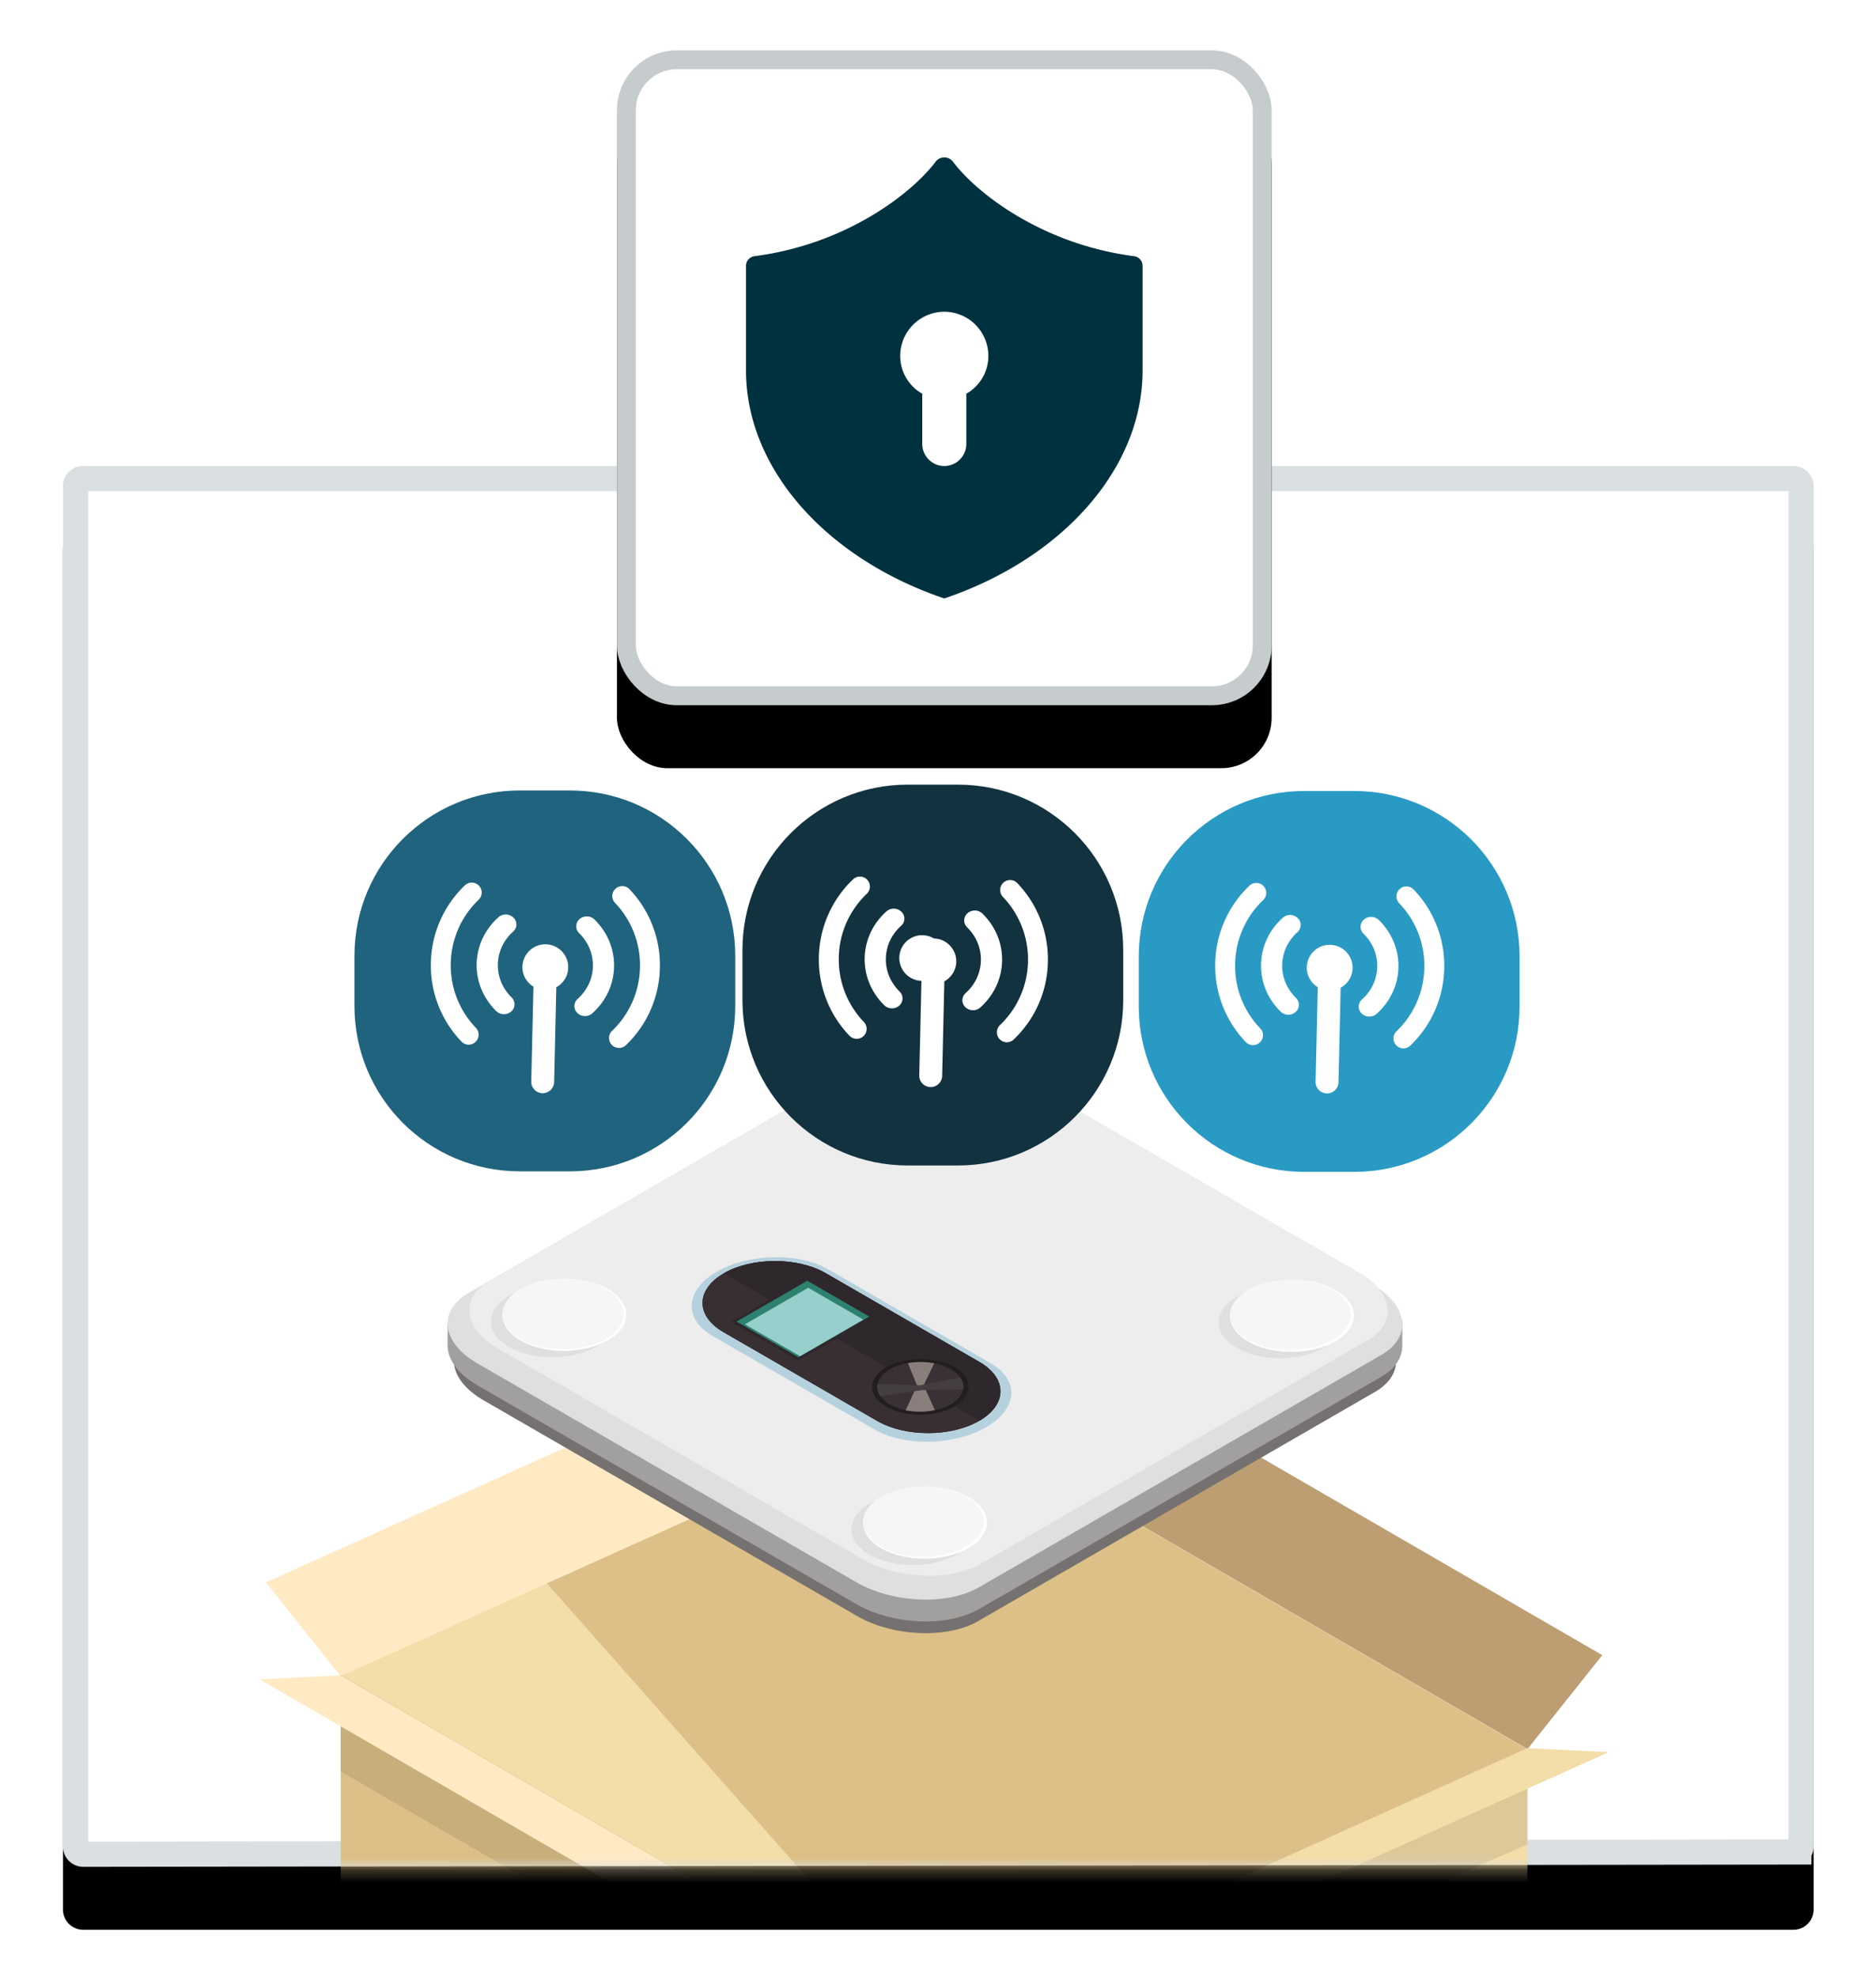 <svg xmlns="http://www.w3.org/2000/svg" xmlns:xlink="http://www.w3.org/1999/xlink" width="149" height="157" viewBox="0 0 149 157">
    <defs>
        <path id="a" d="M137.433 111.238H1.615A1.615 1.615 0 0 1 0 109.623V1.615C0 .722.723 0 1.615 0h135.818c.892 0 1.615.722 1.615 1.615v108.008c0 .892-.723 1.615-1.615 1.615z"/>
        <filter id="b" width="113.7%" height="119.8%" x="-6.8%" y="-7.6%" filterUnits="objectBoundingBox">
            <feOffset dy="4" in="SourceAlpha" result="shadowOffsetOuter1"/>
            <feGaussianBlur in="shadowOffsetOuter1" result="shadowBlurOuter1" stdDeviation="2.5"/>
            <feComposite in="shadowBlurOuter1" in2="SourceAlpha" operator="out" result="shadowBlurOuter1"/>
            <feColorMatrix in="shadowBlurOuter1" result="shadowMatrixOuter1" values="0 0 0 0 0.051 0 0 0 0 0.192 0 0 0 0 0.247 0 0 0 0.05 0"/>
            <feOffset dy="1" in="SourceAlpha" result="shadowOffsetOuter2"/>
            <feGaussianBlur in="shadowOffsetOuter2" result="shadowBlurOuter2" stdDeviation="2.5"/>
            <feComposite in="shadowBlurOuter2" in2="SourceAlpha" operator="out" result="shadowBlurOuter2"/>
            <feColorMatrix in="shadowBlurOuter2" result="shadowMatrixOuter2" values="0 0 0 0 0.051 0 0 0 0 0.192 0 0 0 0 0.247 0 0 0 0.05 0"/>
            <feMerge>
                <feMergeNode in="shadowMatrixOuter1"/>
                <feMergeNode in="shadowMatrixOuter2"/>
            </feMerge>
        </filter>
        <rect id="e" width="52" height="52" rx="4"/>
        <filter id="d" width="136.5%" height="142.3%" x="-18.3%" y="-16.3%" filterUnits="objectBoundingBox">
            <feOffset dy="4" in="SourceAlpha" result="shadowOffsetOuter1"/>
            <feGaussianBlur in="shadowOffsetOuter1" result="shadowBlurOuter1" stdDeviation="2.5"/>
            <feComposite in="shadowBlurOuter1" in2="SourceAlpha" operator="out" result="shadowBlurOuter1"/>
            <feColorMatrix in="shadowBlurOuter1" result="shadowMatrixOuter1" values="0 0 0 0 0.051 0 0 0 0 0.192 0 0 0 0 0.247 0 0 0 0.05 0"/>
            <feOffset dy="1" in="SourceAlpha" result="shadowOffsetOuter2"/>
            <feGaussianBlur in="shadowOffsetOuter2" result="shadowBlurOuter2" stdDeviation="2.5"/>
            <feComposite in="shadowBlurOuter2" in2="SourceAlpha" operator="out" result="shadowBlurOuter2"/>
            <feColorMatrix in="shadowBlurOuter2" result="shadowMatrixOuter2" values="0 0 0 0 0.051 0 0 0 0 0.192 0 0 0 0 0.247 0 0 0 0.05 0"/>
            <feMerge>
                <feMergeNode in="shadowMatrixOuter1"/>
                <feMergeNode in="shadowMatrixOuter2"/>
            </feMerge>
        </filter>
    </defs>
    <g fill="none" fill-rule="evenodd">
        <g transform="translate(5 37)">
            <mask id="c" fill="#fff">
                <use xlink:href="#a"/>
            </mask>
            <use fill="#000" filter="url(#b)" xlink:href="#a"/>
            <path fill="#FFF" stroke="#DADFE1" stroke-linejoin="square" stroke-width="2" d="M137.868 110.058l-136.253.18a.613.613 0 0 1-.615-.615V1.615A.613.613 0 0 1 1.615 1h135.818a.613.613 0 0 1 .615.615v108.008c0 .17-.069.324-.18.435z"/>
            <g mask="url(#c)">
                <path fill="#BD9E72" d="M69.466 74.762l46.854 27.126 5.94-7.458-46.854-27.125z"/>
                <path fill="#F3DDA9" d="M116.317 101.925l-7.418 4.283-32.516 12.747-7.409 4.273-.008-.008-.113-.057-46.795-27.086 7.408-4.283 3.994-2.304 35.949-14.726.057.028.055.037 46.777 27.086z"/>
                <path fill="#DCC087" d="M116.317 101.906l-.019.01-7.4 4.273-32.515 13.867-7.409 3.154-.008-.01-.057-.028-30.96-34.998L69.52 74.81z"/>
                <path fill="#FFEAC4" d="M69.468 74.762l-47.41 21.343-5.94-7.457 47.41-21.343z"/>
                <path fill="#DCC087" d="M68.91 123.138v21.665L22.06 117.68V96.014z"/>
                <path fill="#3B3735" d="M22.696 117.33l-.12-.07v-2.831l.12.069zM23.138 117.585l-.32-.184v-2.834l.32.186zM24.552 118.402l-.32-.185v-2.834l.32.187zM26.208 119.358l-.32-.185v-2.833l.32.185zM25.124 118.732l-.16-.093v-2.833l.16.094zM25.355 118.866l-.16-.093v-2.833l.16.093zM23.439 117.76l-.12-.07v-2.833l.12.07zM23.96 118.06l-.12-.069v-2.833l.12.07zM25.746 119.092l-.12-.07v-2.833l.12.07zM24.161 118.176l-.06-.035v-2.832l.06.035zM24.683 118.477l-.06-.034v-2.833l.06.035zM25.485 118.94l-.06-.034v-2.833l.06.035zM23.67 117.892l-.06-.034v-2.833l.06.035z"/>
                <path fill="#10100E" d="M68.91 123.147l-3.163 5.813-43.688-25.295v-7.642z" opacity=".1"/>
                <path fill="#FFEAC4" d="M15.619 96.352l46.854 27.125 6.439-.32-46.855-27.125z"/>
                <path fill="#F3DDA9" d="M116.317 101.797v21.665L68.91 144.804v-21.657z"/>
                <path fill="#10100E" d="M116.317 101.797v7.65L72.073 128.96l-3.163-5.813z" opacity=".1"/>
                <path fill="#F3DDA9" d="M122.76 102.134l-47.412 21.343-6.439-.32 47.411-21.343z"/>
                <g>
                    <path d="M64.996 86.76c-.22.13-.415.268-.586.413l-.869-.008.007 3.807h.004c-.038.758.432 1.521 1.422 2.098 1.914 1.114 5.028 1.11 6.954-.014.913-.532 1.391-1.219 1.441-1.915h.005v-.057-3.819l-.733-.006a3.835 3.835 0 0 0-.692-.512c-.953-.555-2.203-.832-3.456-.832-1.263 0-2.53.282-3.497.845"/>
                    <path fill="#CFCBCA" d="M64.996 85.146c1.926-1.122 5.039-1.128 6.954-.013 1.914 1.115 1.904 2.928-.022 4.05-1.926 1.122-5.04 1.127-6.954.013-1.914-1.115-1.904-2.928.022-4.05"/>
                    <path d="M36.21 70.184a4.082 4.082 0 0 0-.586.413l-.87-.008.007 3.807h.004c-.038.758.433 1.521 1.423 2.097 1.914 1.115 5.027 1.11 6.953-.013.915-.532 1.392-1.22 1.442-1.915h.005v-.058-3.818l-.734-.008a3.881 3.881 0 0 0-.69-.51c-.954-.555-2.204-.832-3.457-.832-1.264 0-2.53.282-3.498.845"/>
                    <path fill="#CFCBCA" d="M36.21 68.253c1.925-1.122 5.04-1.128 6.953-.013 1.914 1.115 1.904 2.928-.022 4.05-1.926 1.122-5.04 1.127-6.954.013-1.914-1.115-1.904-2.928.022-4.05"/>
                    <path d="M94.143 69.961a4.005 4.005 0 0 0-.585.413l-.87-.009.007 3.808h.004c-.038.757.433 1.521 1.423 2.097 1.914 1.115 5.027 1.11 6.953-.013.915-.532 1.392-1.22 1.441-1.915h.006v-.058-3.818l-.734-.008a3.833 3.833 0 0 0-.69-.51c-.955-.555-2.205-.833-3.458-.833-1.264 0-2.53.282-3.497.846"/>
                    <path fill="#CFCBCA" d="M94.143 68.481c1.926-1.12 5.04-1.127 6.954-.013 1.914 1.116 1.904 2.93-.022 4.05-1.926 1.122-5.04 1.128-6.954.013-1.914-1.114-1.904-2.928.022-4.05"/>
                    <path fill="#757170" d="M72.686 91.727l31.53-18.204c2.46-1.42 2.153-3.903-.69-5.544L73.842 50.84c-2.842-1.64-7.142-1.819-9.603-.398l-31.53 18.204c-2.461 1.421-2.152 3.903.69 5.544l29.686 17.14c2.842 1.64 7.14 1.818 9.602.397"/>
                    <path fill="#A1A09E" d="M30.55 68.13l4.665-2.46 28.967-16.724c2.494-1.44 6.85-1.258 9.73.404l29.032 16.76 3.43 1.768v2.085h-.003c-.027.89-.58 1.735-1.681 2.37L72.742 90.78c-2.494 1.44-6.85 1.259-9.73-.404l-30.08-17.366c-1.631-.941-2.437-2.157-2.377-3.297h-.004V68.13z"/>
                    <path fill="#E1DEDE" d="M104.693 70.602L89.74 79.236l-16.996 9.811c-2.499 1.443-6.848 1.258-9.732-.408L32.936 71.275c-2.884-1.658-3.196-4.174-.705-5.615l1.41-.809 15.154-8.755 15.386-8.883c2.491-1.44 6.848-1.257 9.731.401l30.076 17.373c.176.104.344.208.497.312l.008.008c2.403 1.65 2.54 3.941.2 5.295"/>
                    <path fill="#EDEDEE" d="M103.596 69.44l-14.994 8.658-15.738 9.091c-2.403 1.386-6.592 1.21-9.364-.392L34.562 70.09c-2.675-1.538-3.044-3.837-.921-5.238.08-.057.16-.112.248-.16l14.882-8.595 15.859-9.154c2.395-1.386 6.592-1.21 9.355.393l28.938 16.7c.665.384 1.186.807 1.562 1.264l.008.008c1.194 1.434.929 3.084-.897 4.133"/>
                    <path fill="#E1DEDE" d="M64.363 49.188c1.926-1.122 5.04-1.127 6.954-.013 1.914 1.116 1.904 2.928-.022 4.05-1.926 1.122-5.039 1.128-6.954.013-1.914-1.115-1.904-2.928.022-4.05M93.23 65.971c1.925-1.122 5.04-1.127 6.953-.013 1.914 1.116 1.904 2.928-.022 4.05-1.926 1.122-5.04 1.128-6.954.013-1.914-1.114-1.904-2.928.022-4.05M64.08 82.394c1.926-1.122 5.04-1.128 6.954-.013 1.914 1.115 1.904 2.928-.022 4.05-1.926 1.122-5.04 1.127-6.954.013-1.914-1.115-1.904-2.928.022-4.05M35.436 65.894c1.926-1.122 5.04-1.128 6.954-.013 1.914 1.115 1.904 2.928-.022 4.05-1.926 1.121-5.04 1.127-6.954.013-1.914-1.115-1.904-2.929.022-4.05"/>
                    <path d="M65.28 50.297a4.038 4.038 0 0 0-.586.413l-.869-.009.006.441h.004c-.038.757.433 1.52 1.423 2.096 1.914 1.115 5.027 1.11 6.953-.013.915-.532 1.392-1.22 1.442-1.915h.005v-.059-.448l-.734-.008a3.752 3.752 0 0 0-.69-.51c-.954-.556-2.204-.833-3.458-.833-1.263 0-2.53.282-3.496.845"/>
                    <path fill="#FFF" d="M65.28 48.683c1.926-1.122 5.04-1.128 6.954-.013 1.914 1.116 1.904 2.928-.022 4.05-1.926 1.122-5.04 1.127-6.954.013-1.914-1.115-1.904-2.928.022-4.05"/>
                    <path fill="#F7F5F6" d="M65.247 48.664c1.883-1.096 4.925-1.102 6.796-.012 1.87 1.089 1.86 2.862-.021 3.957-1.883 1.097-4.926 1.103-6.796.013-1.871-1.09-1.862-2.861.02-3.958"/>
                    <path d="M94.145 67.081a3.879 3.879 0 0 0-.585.413l-.869-.009.006.44h.004c-.038.758.433 1.52 1.423 2.096 1.914 1.115 5.027 1.11 6.953-.013.914-.532 1.391-1.22 1.442-1.916l.004.001v-.058c.002-.038 0-.45 0-.45l-.733-.007a3.821 3.821 0 0 0-.69-.51c-.954-.555-2.204-.833-3.458-.833-1.264 0-2.53.282-3.497.846"/>
                    <path fill="#FFF" d="M94.145 65.467c1.926-1.122 5.04-1.128 6.954-.013 1.914 1.116 1.904 2.928-.022 4.05-1.926 1.122-5.04 1.127-6.954.013-1.914-1.115-1.904-2.928.022-4.05"/>
                    <path fill="#F7F5F6" d="M94.107 65.444c1.876-1.092 4.907-1.098 6.771-.012 1.864 1.085 1.854 2.851-.02 3.943-1.877 1.092-4.908 1.098-6.772.012-1.864-1.086-1.855-2.85.021-3.943"/>
                    <path d="M64.996 83.504a3.941 3.941 0 0 0-.586.413l-.869-.009.007.44h.004c-.038.756.432 1.52 1.422 2.096 1.914 1.114 5.028 1.11 6.954-.013.913-.532 1.391-1.22 1.441-1.916h.005v-.057-.449l-.733-.008a3.83 3.83 0 0 0-.692-.51c-.953-.555-2.203-.833-3.456-.833-1.263 0-2.53.282-3.497.846"/>
                    <path fill="#FFF" d="M64.996 81.89c1.926-1.123 5.039-1.129 6.954-.014 1.914 1.115 1.904 2.928-.022 4.05-1.926 1.121-5.04 1.127-6.954.013-1.914-1.115-1.904-2.929.022-4.05"/>
                    <path fill="#F7F5F6" d="M64.96 81.868c1.877-1.094 4.911-1.1 6.777-.013 1.866 1.087 1.857 2.855-.02 3.949-1.879 1.092-4.913 1.098-6.779.01-1.866-1.086-1.857-2.852.021-3.946"/>
                    <path d="M36.353 67.003c-.222.13-.415.268-.586.413l-.87-.008.008.44h.003c-.038.756.433 1.52 1.423 2.096 1.914 1.115 5.027 1.108 6.953-.013.915-.532 1.392-1.22 1.441-1.916h.006v-.058c.002-.039 0-.449 0-.449l-.734-.007a3.786 3.786 0 0 0-.69-.51c-.954-.556-2.204-.833-3.457-.833-1.264 0-2.53.282-3.497.845"/>
                    <path fill="#FFF" d="M36.352 65.39c1.926-1.123 5.04-1.129 6.954-.014 1.914 1.115 1.904 2.928-.022 4.05-1.926 1.121-5.04 1.127-6.954.013-1.914-1.115-1.904-2.929.022-4.05"/>
                    <path fill="#F7F5F6" d="M36.321 65.37c1.885-1.097 4.931-1.103 6.804-.012 1.873 1.09 1.864 2.866-.02 3.963-1.886 1.098-4.932 1.104-6.805.013-1.873-1.091-1.864-2.865.021-3.963"/>
                    <path fill="#2A82A4" d="M61.28 68.757l-1.243-.385c1.333-.83 2.422-1.437 2.592-1.303.126.095-.481.785-1.348 1.688"/>
                    <path fill="#B6D1DE" d="M51.6 69.086l12.885 7.438c2.348 1.356 6.304 1.27 8.837-.192 2.533-1.462 2.68-3.746.333-5.101L60.77 63.79c-2.348-1.355-6.304-1.27-8.837.192-1.267.733-1.937 1.668-1.997 2.59-.061.925.49 1.835 1.664 2.513"/>
                    <path fill="#2E272B" d="M52.46 68.782l12.222 7.057c2.227 1.285 5.849 1.28 8.09-.014 2.24-1.294 2.25-3.386.024-4.672l-12.221-7.056c-2.228-1.286-5.85-1.28-8.091.014-1.121.648-1.683 1.493-1.688 2.338-.005.846.55 1.69 1.664 2.333"/>
                    <path fill="#382F33" d="M52.46 68.782l12.222 7.057c2.227 1.285 5.849 1.28 8.09-.014 2.24-1.294 2.25-3.386.024-4.672l-12.221-7.056c-2.228-1.286-5.85-1.28-8.091.014-1.121.648-1.683 1.493-1.688 2.338-.005.846.55 1.69 1.664 2.333"/>
                    <path fill="#2E272B" d="M52.484 64.111l20.288 11.714c2.24-1.294 2.25-3.386.024-4.672l-12.221-7.056c-2.228-1.286-5.85-1.28-8.091.014"/>
                    <path fill="#2E272B" d="M58.4 71.047l6.097-3.521-5.357-3.091-6.098 3.519z"/>
                    <path fill="#221E1E" d="M65.377 74.695c.349.202.75.356 1.18.463a6.463 6.463 0 0 0 3.166-.033 4.636 4.636 0 0 0 1.075-.44c.326-.188.58-.401.766-.629.615-.757.454-1.67-.491-2.336a2.89 2.89 0 0 0-.256-.165 4.592 4.592 0 0 0-1.2-.467 6.574 6.574 0 0 0-2.628-.079c-.393.07-.773.178-1.12.322a4.108 4.108 0 0 0-.475.234 3.195 3.195 0 0 0-.397.268c-1.01.8-.978 1.899.093 2.675.086.065.183.127.287.187"/>
                    <path fill="#393136" d="M65.672 74.525c.311.18.67.317 1.051.412a5.76 5.76 0 0 0 2.822-.03 4.14 4.14 0 0 0 .96-.392c.29-.168.516-.357.681-.56.548-.674.405-1.489-.437-2.082a2.821 2.821 0 0 0-.229-.148 4.124 4.124 0 0 0-1.068-.416 5.847 5.847 0 0 0-2.343-.07 4.76 4.76 0 0 0-.998.287c-.149.061-.29.131-.424.208a2.95 2.95 0 0 0-.354.24c-.899.713-.87 1.693.083 2.383.077.058.163.114.256.168"/>
                    <path fill="#897E7C" d="M67.832 73.096h.538l.005-.052.018-.107.81-1.682a5.801 5.801 0 0 0-2.093-.016l.71 1.752.007.054.005.051z"/>
                    <path fill="#897E7C" d="M66.932 74.985c.36.073.747.113 1.153.112.41 0 .802-.043 1.166-.12l-.718-1.596-.072-.159-.086-.177-.006-.02-.536.001-.006.02-.123.256-.08.171-.692 1.512z"/>
                    <path fill="#453E40" d="M68.061 72.999l.092.187.036.07.067.13.204-.004 3.033-.065a.937.937 0 0 0 .02-.198 1.266 1.266 0 0 0-.24-.732l-2.855.547-.357.065z"/>
                    <path fill="#453E40" d="M64.678 73.132c0 .255.081.499.234.723l2.79-.392.553-.076-.066-.131-.036-.07-.092-.187-.265-.01-3.093-.081a.986.986 0 0 0-.025.224"/>
                    <path fill="#2E816F" d="M58.423 70.782l5.615-3.242-4.921-2.841-5.615 3.242z"/>
                    <path fill="#97CFCC" d="M58.546 70.687l5.026-2.9-4.38-2.53-5.027 2.901z"/>
                </g>
                <g>
                    <path fill="#1F637E" d="M40.269 56.011h-3.991c-7.25 0-13.126-5.877-13.126-13.126v-3.99c0-7.25 5.877-13.126 13.126-13.126h3.99c7.25 0 13.127 5.876 13.127 13.125v3.991c0 7.25-5.878 13.126-13.127 13.126"/>
                    <path fill="#FFF" d="M38.354 37.984a1.82 1.82 0 0 0-1.86 1.776c-.016.672.34 1.26.873 1.588l-.174 7.528a.91.91 0 0 0 1.82.041l.172-7.527c.55-.302.93-.874.946-1.546a1.818 1.818 0 0 0-1.777-1.86M44.98 33.591a.791.791 0 0 0-1.143 1.093 7.151 7.151 0 0 1 1.992 5.139 7.158 7.158 0 0 1-2.226 5.042.791.791 0 0 0 1.092 1.144 8.723 8.723 0 0 0 2.715-6.15 8.725 8.725 0 0 0-2.43-6.267M30.803 39.476a7.157 7.157 0 0 1 2.225-5.042.791.791 0 0 0-1.092-1.144 8.728 8.728 0 0 0-2.714 6.15 8.72 8.72 0 0 0 2.43 6.268.786.786 0 0 0 1.117.026.791.791 0 0 0 .026-1.118 7.154 7.154 0 0 1-1.992-5.14"/>
                    <path fill="#FFF" d="M42.215 36.01a.88.88 0 0 0-1.19-.026A.756.756 0 0 0 41 37.1c.725.715 1.112 1.65 1.09 2.637-.023.985-.452 1.902-1.21 2.582a.758.758 0 0 0-.026 1.118c.16.159.374.24.589.246a.87.87 0 0 0 .601-.218c1.082-.972 1.696-2.282 1.728-3.69.032-1.408-.521-2.744-1.557-3.764M34.542 39.563c.023-.986.452-1.903 1.21-2.583a.758.758 0 0 0 .026-1.118.881.881 0 0 0-1.19-.028c-1.082.972-1.696 2.282-1.728 3.69-.033 1.408.52 2.745 1.557 3.766.16.157.374.24.589.245a.867.867 0 0 0 .6-.218.758.758 0 0 0 .026-1.118c-.725-.714-1.113-1.65-1.09-2.636"/>
                    <path fill="#299AC3" d="M102.564 56.053h-3.99c-7.25 0-13.127-5.877-13.127-13.126v-3.991c0-7.25 5.877-13.125 13.126-13.125h3.991c7.25 0 13.126 5.876 13.126 13.125v3.99c0 7.25-5.877 13.127-13.126 13.127"/>
                    <path fill="#FFF" d="M100.65 38.025a1.82 1.82 0 0 0-1.861 1.776c-.015.672.34 1.26.874 1.588l-.174 7.527a.91.91 0 0 0 1.819.042l.173-7.528a1.81 1.81 0 0 0 .946-1.545 1.818 1.818 0 0 0-1.777-1.86M107.276 33.632a.791.791 0 0 0-1.144 1.093 7.151 7.151 0 0 1 1.992 5.139 7.158 7.158 0 0 1-2.225 5.042.791.791 0 0 0 1.091 1.144 8.725 8.725 0 0 0 2.716-6.15 8.729 8.729 0 0 0-2.43-6.268M93.1 39.517a7.155 7.155 0 0 1 2.224-5.042.79.79 0 1 0-1.092-1.144 8.728 8.728 0 0 0-2.714 6.15 8.722 8.722 0 0 0 2.43 6.268.79.79 0 1 0 1.143-1.092 7.154 7.154 0 0 1-1.992-5.14"/>
                    <path fill="#FFF" d="M104.51 36.052a.88.88 0 0 0-1.19-.027.756.756 0 0 0-.024 1.117c.725.713 1.112 1.65 1.09 2.635-.023.987-.452 1.904-1.21 2.584a.758.758 0 0 0-.026 1.118c.16.157.374.24.589.244a.87.87 0 0 0 .6-.217c1.083-.973 1.697-2.282 1.729-3.69.032-1.409-.521-2.745-1.557-3.765M96.838 39.603c.023-.985.452-1.902 1.21-2.582a.758.758 0 0 0 .026-1.118.881.881 0 0 0-1.19-.028c-1.082.972-1.696 2.282-1.728 3.69-.033 1.408.52 2.745 1.557 3.765a.869.869 0 0 0 .589.246.867.867 0 0 0 .6-.218.758.758 0 0 0 .026-1.118c-.725-.715-1.113-1.65-1.09-2.637"/>
                    <path fill="#123240" d="M71.086 55.547h-3.991c-7.25 0-13.126-5.876-13.126-13.126v-3.99c0-7.25 5.877-13.126 13.126-13.126h3.99c7.25 0 13.127 5.877 13.127 13.126v3.99c0 7.25-5.877 13.126-13.126 13.126"/>
                    <path fill="#FFF" d="M69.172 37.52a1.812 1.812 0 1 0-.987 3.364l-.174 7.527a.91.91 0 0 0 1.819.042l.173-7.528c.549-.302.93-.874.946-1.546a1.82 1.82 0 0 0-1.777-1.86M75.798 33.127a.79.79 0 0 0-1.144 1.092 7.154 7.154 0 0 1 1.992 5.139A7.156 7.156 0 0 1 74.42 44.4a.792.792 0 0 0 .528 1.363.79.79 0 0 0 .564-.22 8.723 8.723 0 0 0 2.715-6.148 8.726 8.726 0 0 0-2.429-6.268M61.62 39.012a7.154 7.154 0 0 1 2.226-5.042.79.79 0 1 0-1.092-1.144 8.728 8.728 0 0 0-2.714 6.15 8.72 8.72 0 0 0 2.429 6.267.79.79 0 0 0 1.144-1.091 7.157 7.157 0 0 1-1.992-5.14"/>
                    <path fill="#FFF" d="M73.032 35.546a.88.88 0 0 0-1.19-.027.757.757 0 0 0-.025 1.118c.725.714 1.112 1.65 1.09 2.636-.023.985-.452 1.902-1.21 2.583a.756.756 0 0 0-.026 1.117c.16.158.374.24.59.246a.867.867 0 0 0 .6-.22c1.082-.97 1.696-2.28 1.728-3.687.032-1.41-.52-2.745-1.557-3.766M65.36 39.098c.022-.985.451-1.902 1.21-2.583a.756.756 0 0 0 .025-1.117.881.881 0 0 0-1.19-.029c-1.082.972-1.696 2.283-1.728 3.69-.033 1.408.52 2.745 1.557 3.766.161.158.374.24.59.245a.867.867 0 0 0 .6-.218.758.758 0 0 0 .025-1.118c-.725-.714-1.113-1.65-1.09-2.636"/>
                </g>
            </g>
        </g>
        <g transform="translate(49 4)">
            <use fill="#000" filter="url(#d)" xlink:href="#e"/>
            <rect width="50.5" height="50.5" x=".75" y=".75" fill="#FFF" stroke="#C6CCCE" stroke-linejoin="square" stroke-width="1.5" rx="4"/>
        </g>
        <path fill="#00313F" d="M76.75 31.264v3.99c0 .963-.788 1.75-1.75 1.75s-1.75-.787-1.75-1.75v-3.99a3.441 3.441 0 0 1-1.75-3.01 3.51 3.51 0 0 1 3.5-3.5 3.51 3.51 0 0 1 3.5 3.5c0 1.297-.7 2.415-1.75 3.01m13.335-10.92c-7.437-.962-12.6-5.11-14.385-7.49a.869.869 0 0 0-1.4 0c-1.785 2.38-6.947 6.528-14.385 7.49a.776.776 0 0 0-.665.77v8.295c0 7.823 6.388 14.928 15.698 18.095h.105c9.31-3.167 15.697-10.272 15.697-18.095v-8.295a.776.776 0 0 0-.665-.77"/>
    </g>
</svg>
